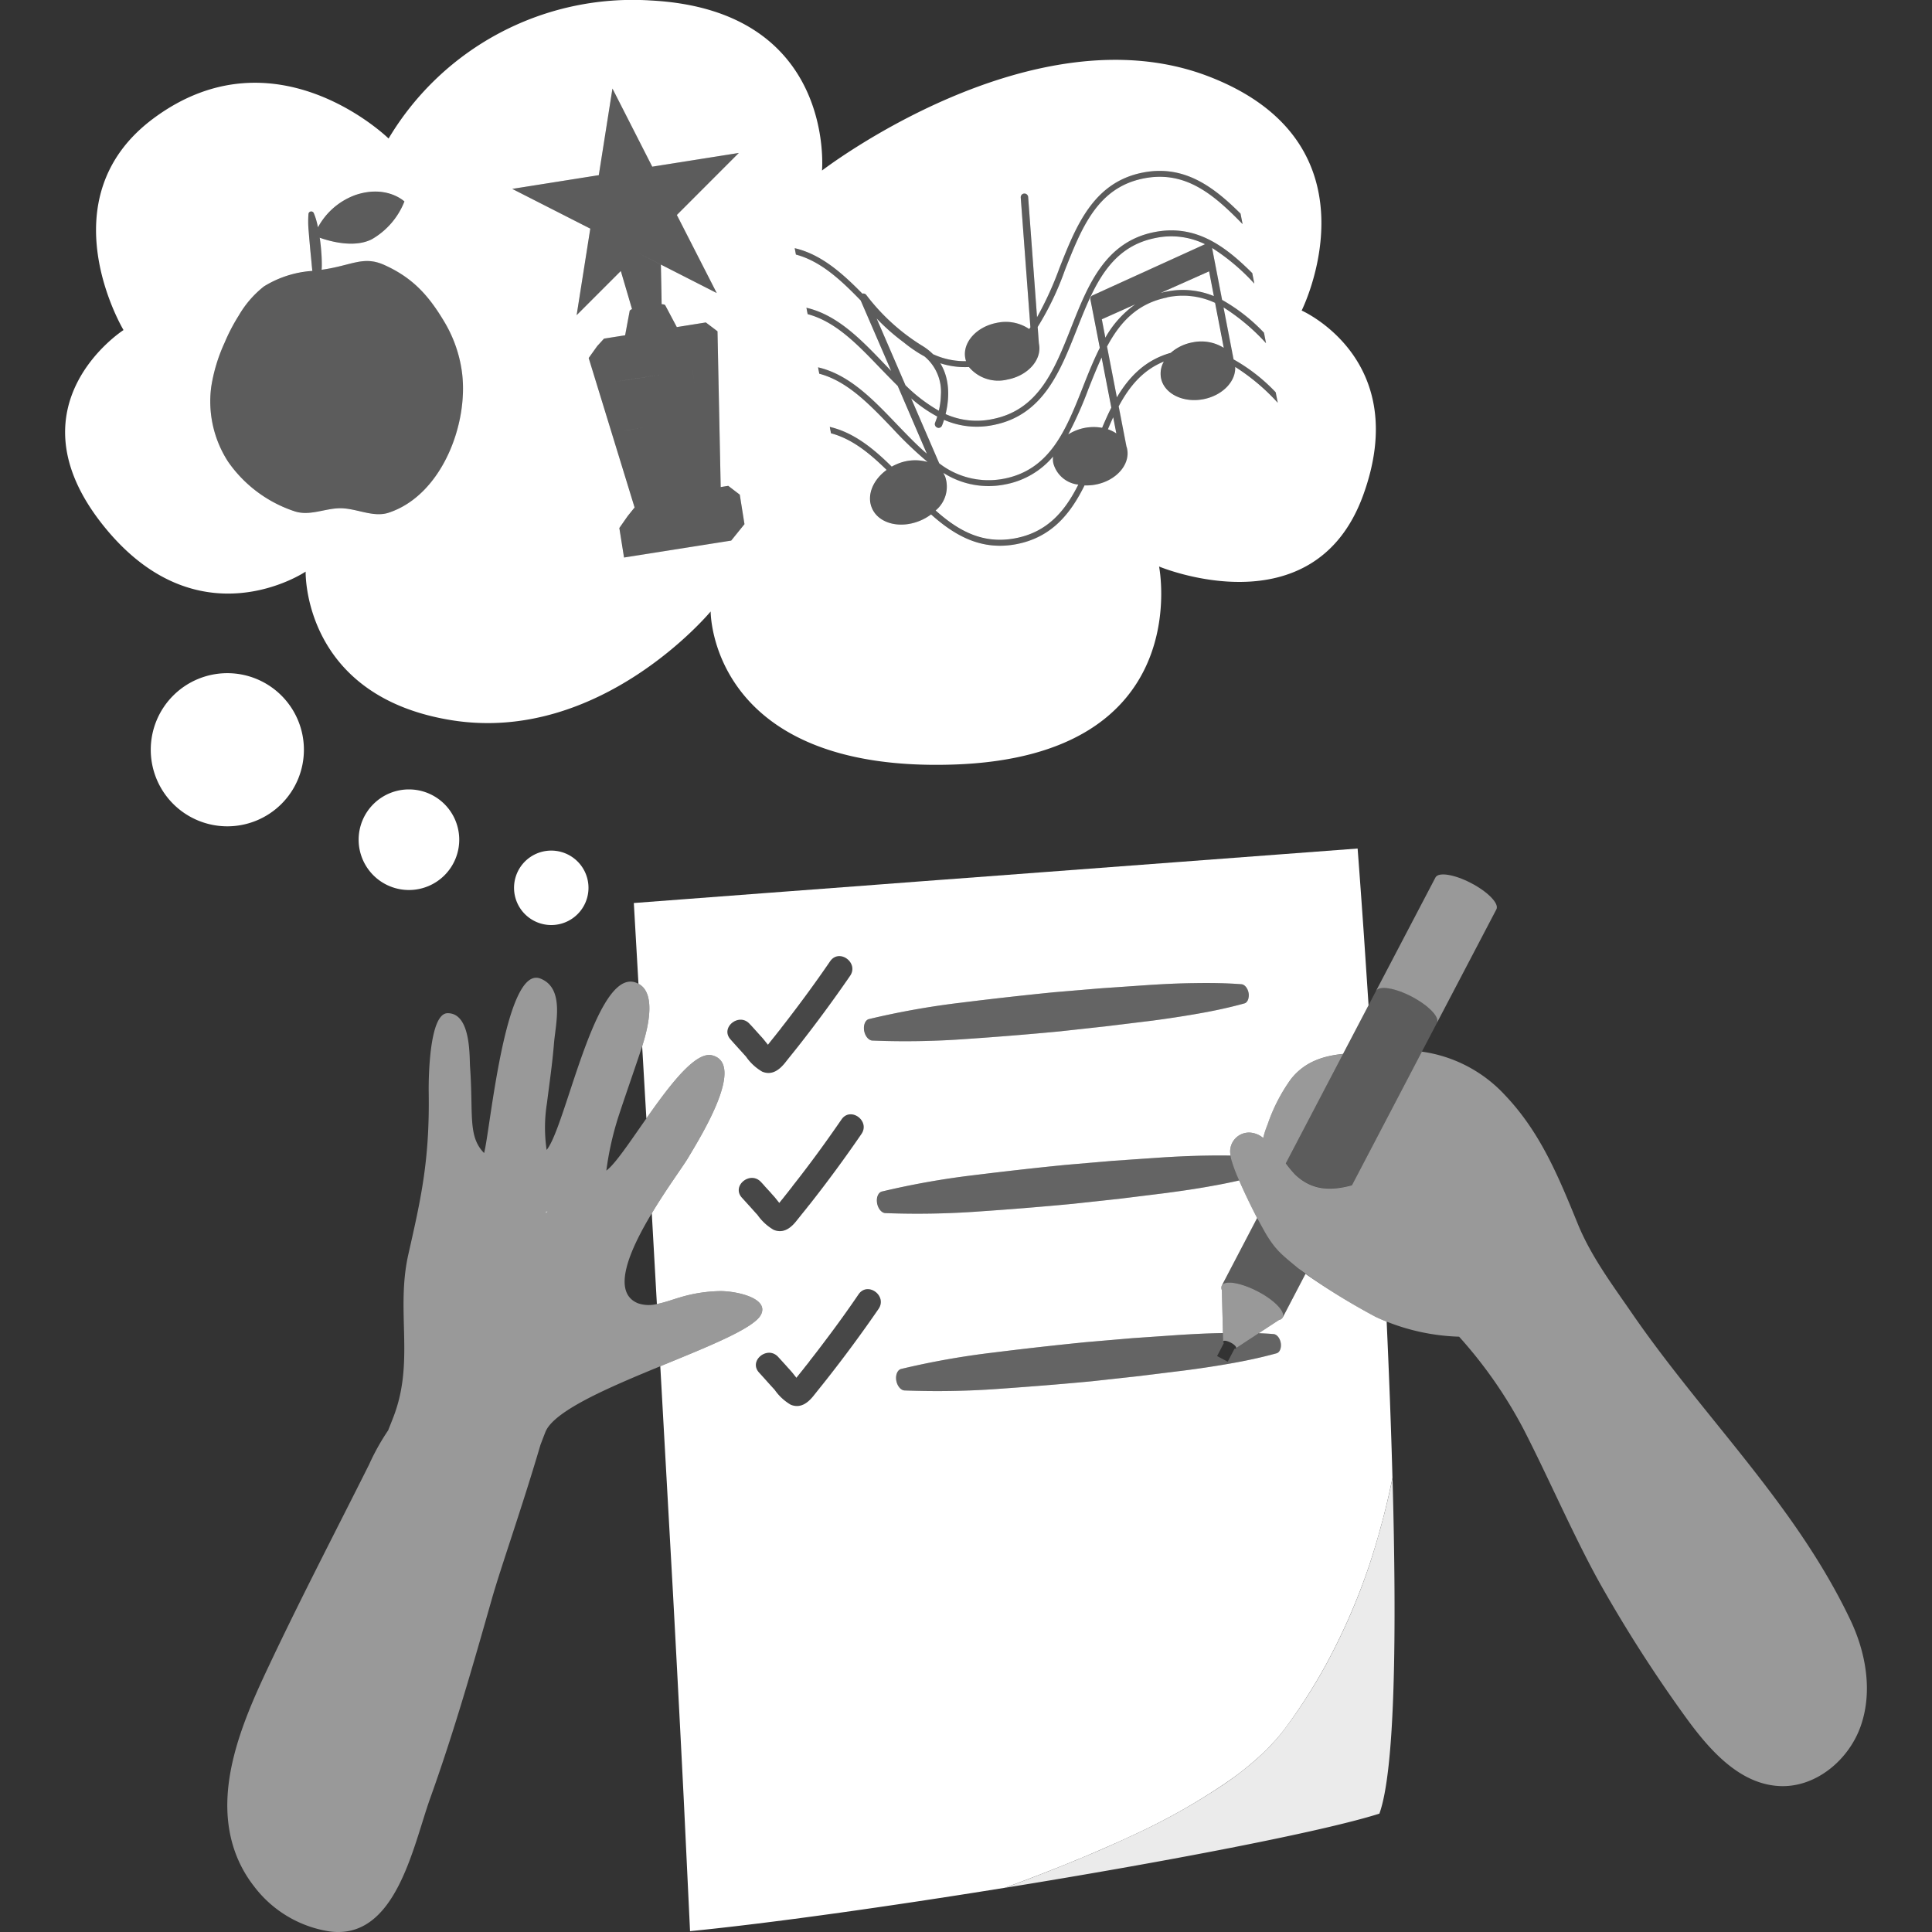 <svg viewBox="0 0 300 300" xmlns="http://www.w3.org/2000/svg"><rect x="0" y="0" width="300" height="300" fill="#333333" stroke="none"/><g fill="#fff"><path d="m 215.32 205.22 c -.58 -.23 -1.16 -.48 -1.73 -.75 a 105 105 0 0 1 -10.87 -6.67 l -3.54 6.78 a .9 .9 0 0 1 -.59 .39 l -3.13 2.05 c .76 .03 1.52 .07 2.28 .13 .58 .04 1.09 .75 1.16 1.58 .05 .72 -.24 1.29 -.68 1.41 -2.35 .65 -4.72 1.15 -7.09 1.57 s -4.77 .78 -7.16 1.09 l -7.2 .89 -7.21 .79 c -4.82 .46 -9.64 .84 -14.48 1.18 a 131.76 131.76 0 0 1 -14.62 .25 c -.64 -.03 -1.22 -.81 -1.31 -1.73 -.07 -.82 .27 -1.48 .78 -1.61 a 125.38 125.38 0 0 1 14.27 -2.54 q 7.19 -.9 14.41 -1.62 l 7.24 -.62 7.25 -.5 c 2.26 -.14 4.53 -.26 6.8 -.29 l -.17 -6.67 a .89 .89 0 0 1 -.01 -.7 l 5.49 -10.5 c -.9 -1.72 -1.96 -3.91 -2.79 -5.83 -1.41 .32 -2.84 .61 -4.27 .86 -2.39 .44 -4.78 .78 -7.17 1.1 l -7.19 .89 -7.21 .78 q -7.23 .69 -14.48 1.18 a 131.94 131.94 0 0 1 -14.63 .26 c -.63 -.03 -1.22 -.82 -1.3 -1.74 -.08 -.81 .26 -1.48 .77 -1.61 a 125.94 125.94 0 0 1 14.28 -2.54 c 4.79 -.59 9.59 -1.14 14.4 -1.61 l 7.24 -.62 7.26 -.5 c 2.41 -.16 4.84 -.27 7.28 -.31 1.23 -.02 2.46 -.03 3.69 0 a 2.93 2.93 0 0 1 3.03 -3.57 3.56 3.56 0 0 1 2.03 .84 13.48 13.48 0 0 1 .66 -2.04 26.74 26.74 0 0 1 3.65 -7.11 c 2.14 -2.71 5.01 -3.59 8.09 -3.91 l 3.96 -7.56 -.72 -10.81 c -.58 -8.38 -.98 -13.52 -.98 -13.52 l -60.67 4.56 -4.57 .34 -3.33 .25 -9.61 .73 -13.46 1.01 -20.75 1.57 s .27 4.69 .72 12.54 c 2.67 1.39 1.62 6.37 .66 9.43 a 2.76 2.76 0 0 0 -.08 .27 c 0 .15 .01 .3 .02 .45 .2 3.33 .4 6.93 .63 10.76 3.55 -5.07 7.59 -10.45 10.2 -9.8 5.21 1.3 -1.55 12.29 -3.76 15.98 -.76 1.28 -3.3 4.71 -5.6 8.55 l .79 14.09 c 1.27 -.25 2.56 -.74 3.61 -1.04 a 22.87 22.87 0 0 1 6.37 -.97 c 2.58 .04 7.44 1.13 6.19 3.65 -1.06 2.13 -8.2 4.96 -15.64 8.02 l 1.98 35.44 .23 4.28 c .53 9.86 1.02 19.28 1.44 27.68 l .97 20.32 c 12.52 -1.24 30.8 -3.82 48.9 -6.74 1.64 -.61 3.28 -1.22 4.93 -1.86 .58 -.21 1.15 -.44 1.72 -.67 1.59 -.62 3.18 -1.25 4.74 -1.91 .07 -.02 .13 -.05 .2 -.07 1.04 -.44 2.09 -.88 3.12 -1.33 s 2.03 -.89 3.04 -1.34 c .57 -.26 1.13 -.51 1.69 -.78 a 99.23 99.23 0 0 0 15.29 -8.62 c .8 -.56 1.58 -1.13 2.31 -1.71 s 1.43 -1.17 2.09 -1.76 c .55 -.49 1.08 -.99 1.59 -1.49 l 1 -1.06 c .63 -.68 1.2 -1.37 1.73 -2.07 a 87.24 87.24 0 0 0 6.69 -10.52 l .53 -1.02 a 96.15 96.15 0 0 0 6 -14.19 c .56 -1.7 1.1 -3.48 1.6 -5.32 .7 -2.52 1.34 -5.14 1.9 -7.95 -.21 -7.87 -.53 -16.08 -.9 -24.24 z m -80.38 -46.98 a 125.6 125.6 0 0 1 14.26 -2.54 q 7.2 -.9 14.42 -1.62 l 7.24 -.61 7.25 -.5 c 2.42 -.16 4.84 -.28 7.29 -.31 2.43 -.04 4.88 -.02 7.36 .17 .56 .03 1.08 .74 1.15 1.57 .05 .72 -.25 1.29 -.69 1.41 -2.34 .65 -4.71 1.15 -7.09 1.57 s -4.76 .78 -7.16 1.1 l -7.19 .88 -7.21 .79 q -7.22 .69 -14.48 1.18 a 129.51 129.51 0 0 1 -14.63 .25 c -.63 -.03 -1.22 -.81 -1.3 -1.73 -.07 -.82 .26 -1.48 .78 -1.61 z m -18.53 .76 c .22 .22 .44 .47 .65 .7 l .81 .9 c .18 .21 .38 .41 .56 .62 s .51 .63 .82 1.01 c .16 -.22 .33 -.42 .49 -.63 .28 -.35 .57 -.7 .84 -1.05 .19 -.24 .37 -.47 .56 -.7 .06 -.08 .12 -.16 .18 -.25 .83 -1.05 1.64 -2.12 2.44 -3.18 q 2.66 -3.53 5.14 -7.15 c 1.41 -2.05 4.5 .23 3.1 2.26 q -3.86 5.61 -8.07 10.96 c -.04 .06 -.09 .11 -.13 .16 -.34 .44 -.68 .85 -1.02 1.28 -.32 .39 -.63 .79 -.95 1.19 -.89 1.07 -2.02 1.89 -3.48 1.28 a 7.9 7.9 0 0 1 -2.46 -2.26 .76 .76 0 0 0 -.11 -.14 c -.35 -.38 -.7 -.78 -1.06 -1.17 -.42 -.47 -.86 -.95 -1.28 -1.43 -1.66 -1.83 1.33 -4.24 2.97 -2.4 z m 1.25 29.7 a .75 .75 0 0 0 -.11 -.13 c -.36 -.39 -.71 -.79 -1.06 -1.18 -.43 -.47 -.86 -.95 -1.29 -1.42 -1.66 -1.84 1.33 -4.24 2.98 -2.41 .21 .22 .44 .47 .64 .71 .27 .29 .54 .59 .82 .89 .17 .21 .36 .41 .55 .62 s .51 .63 .82 1.01 c .17 -.22 .33 -.42 .5 -.62 .28 -.35 .55 -.7 .84 -1.06 .19 -.24 .36 -.47 .55 -.7 a 2.7 2.7 0 0 0 .18 -.25 c .83 -1.05 1.65 -2.11 2.45 -3.18 1.77 -2.34 3.47 -4.73 5.14 -7.15 1.4 -2.04 4.49 .23 3.09 2.26 q -3.86 5.63 -8.06 10.96 c -.05 .06 -.09 .11 -.14 .16 -.33 .44 -.67 .85 -1.02 1.28 -.31 .4 -.63 .79 -.95 1.19 -.88 1.08 -2.02 1.89 -3.47 1.28 a 7.9 7.9 0 0 1 -2.46 -2.26 z m 18.76 14.55 q -3.86 5.61 -8.07 10.95 a 1.01 1.01 0 0 1 -.13 .16 c -.34 .44 -.68 .86 -1.02 1.28 l -.95 1.19 c -.89 1.08 -2.02 1.89 -3.47 1.29 a 7.84 7.84 0 0 1 -2.46 -2.27 c -.04 -.05 -.08 -.1 -.11 -.13 -.36 -.39 -.71 -.78 -1.07 -1.18 -.42 -.47 -.85 -.95 -1.28 -1.42 -1.66 -1.83 1.33 -4.24 2.98 -2.41 l .65 .71 c .26 .29 .54 .59 .8 .89 .19 .21 .38 .41 .56 .62 .2 .22 .51 .63 .82 1.01 .16 -.21 .33 -.42 .49 -.62 .28 -.35 .57 -.7 .84 -1.06 .19 -.23 .37 -.46 .56 -.7 a 2.7 2.7 0 0 0 .18 -.25 c .83 -1.05 1.64 -2.11 2.44 -3.18 q 2.66 -3.51 5.14 -7.15 c 1.41 -2.04 4.5 .23 3.1 2.27 z"/><path d="m 115.79 164 c .04 .04 .07 .09 .11 .13 a 7.95 7.95 0 0 0 2.46 2.28 c 1.45 .6 2.58 -.21 3.47 -1.29 .32 -.39 .63 -.79 .95 -1.19 .35 -.43 .68 -.84 1.02 -1.28 l .14 -.16 q 4.2 -5.35 8.07 -10.96 c 1.4 -2.03 -1.69 -4.31 -3.1 -2.27 q -2.5 3.63 -5.14 7.15 -1.2 1.6 -2.44 3.18 c -.06 .09 -.12 .16 -.18 .24 l -.55 .7 c -.28 .36 -.56 .71 -.84 1.06 -.17 .21 -.33 .41 -.5 .62 -.31 -.37 -.62 -.79 -.82 -1.01 s -.37 -.41 -.56 -.61 c -.27 -.3 -.54 -.6 -.81 -.89 -.21 -.24 -.43 -.48 -.64 -.72 -1.65 -1.83 -4.64 .58 -2.98 2.42 .43 .47 .86 .95 1.29 1.42 .34 .4 .69 .8 1.05 1.18 z" opacity=".1"/><path d="m 117.66 188.69 a 7.91 7.91 0 0 0 2.46 2.28 c 1.45 .6 2.58 -.21 3.47 -1.29 .32 -.39 .63 -.79 .95 -1.19 .35 -.43 .68 -.84 1.02 -1.27 l .14 -.16 q 4.2 -5.35 8.07 -10.96 c 1.4 -2.03 -1.69 -4.31 -3.1 -2.27 q -2.5 3.63 -5.14 7.15 -1.2 1.6 -2.44 3.18 c -.06 .09 -.12 .16 -.18 .24 q -.28 .35 -.55 .7 c -.28 .36 -.56 .71 -.84 1.06 -.17 .21 -.33 .41 -.5 .62 -.31 -.37 -.63 -.79 -.82 -1.01 s -.37 -.41 -.56 -.61 c -.27 -.3 -.54 -.6 -.81 -.89 -.21 -.24 -.43 -.48 -.64 -.72 -1.65 -1.83 -4.64 .58 -2.98 2.42 .43 .47 .86 .95 1.29 1.42 .36 .39 .71 .79 1.06 1.18 .03 .03 .07 .08 .1 .12 z" opacity=".1"/><path d="m 133.33 200.98 q -2.5 3.63 -5.14 7.15 -1.2 1.6 -2.44 3.18 c -.06 .09 -.12 .16 -.18 .24 l -.55 .7 c -.28 .36 -.56 .71 -.84 1.06 -.17 .21 -.33 .41 -.5 .62 -.31 -.37 -.62 -.79 -.82 -1.01 s -.37 -.41 -.56 -.61 c -.27 -.3 -.54 -.6 -.81 -.9 -.21 -.24 -.43 -.48 -.64 -.71 -1.65 -1.83 -4.64 .58 -2.98 2.42 .43 .47 .86 .95 1.28 1.42 .36 .39 .71 .79 1.06 1.18 .04 .04 .07 .09 .11 .13 a 7.92 7.92 0 0 0 2.46 2.28 c 1.45 .6 2.58 -.21 3.48 -1.29 .32 -.39 .63 -.79 .95 -1.19 .35 -.43 .68 -.84 1.02 -1.27 l .14 -.16 q 4.2 -5.35 8.07 -10.96 c 1.38 -2.05 -1.71 -4.32 -3.11 -2.28 z" opacity=".1"/><path d="m 214.33 237.4 c -.51 1.84 -1.04 3.63 -1.6 5.32 a 95.52 95.52 0 0 1 -6 14.2 c -.18 .34 -.36 .69 -.53 1.02 a 85.09 85.09 0 0 1 -6.7 10.51 c -.52 .7 -1.1 1.39 -1.72 2.07 -.32 .36 -.66 .71 -1.01 1.06 -.5 .5 -1.02 1 -1.58 1.5 q -1 .89 -2.1 1.76 t -2.3 1.72 a 100.02 100.02 0 0 1 -15.3 8.61 q -.84 .39 -1.69 .78 -1.5 .68 -3.04 1.35 -1.55 .67 -3.13 1.32 l -.19 .08 q -2.35 .97 -4.74 1.91 -.86 .34 -1.72 .67 -2.47 .95 -4.94 1.86 c 24.77 -4.01 49.21 -8.68 58.15 -11.52 2.44 -6.73 2.71 -27.83 2.04 -52.15 -.56 2.79 -1.21 5.42 -1.9 7.93 z" opacity=".9"/><path d="m 85 188.13 l -.22 .01 c 0 .07 0 .14 .01 .21 .06 -.06 .14 -.14 .21 -.22 z" fill-rule="evenodd" opacity=".7"/><path d="m 228.46 137.14 c -2.61 -1.37 -5.1 -1.77 -5.56 -.89 l -9.23 17.62 c .46 -.88 2.95 -.48 5.56 .89 s 4.36 3.19 3.9 4.06 l 9.23 -17.62 c .46 -.88 -1.29 -2.69 -3.9 -4.06 z" opacity=".5"/><path d="m 191.95 209.33 c -.04 .07 -.14 .09 -.27 .09 l -1.06 2.02 -1.65 -.87 1.05 -2.02 c -.07 -.1 -.11 -.2 -.08 -.26 .09 -.19 .62 -.1 1.17 .19 s .93 .66 .84 .85 z" opacity="0"/><path d="m 288.98 267.88 c -1.81 5.35 -6.99 9.72 -12.63 9.46 -6.24 -.28 -10.91 -5.61 -14.58 -10.67 a 217.27 217.27 0 0 1 -13.06 -20.32 c -4.11 -7.26 -8.35 -17.11 -12.18 -24.52 a 70.28 70.28 0 0 0 -9.96 -14.27 33.05 33.05 0 0 1 -11.25 -2.34 c -.59 -.23 -1.16 -.48 -1.74 -.75 a 98.13 98.13 0 0 1 -12 -7.53 c -2.5 -2.1 -3.44 -2.71 -5.1 -5.5 a 82.03 82.03 0 0 1 -4.06 -8.14 22.83 22.83 0 0 1 -1.25 -3.38 4.55 4.55 0 0 1 -.08 -.48 2.93 2.93 0 0 1 3.02 -3.57 3.55 3.55 0 0 1 2.03 .84 14.27 14.27 0 0 1 .66 -2.04 26.63 26.63 0 0 1 3.66 -7.1 c 2.13 -2.71 5.01 -3.59 8.09 -3.91 l -8.89 16.98 a 18.54 18.54 0 0 0 1.44 1.74 c 2.74 2.62 5.76 2.49 8.83 1.67 l 3.89 -7.43 6.97 -13.32 a 21.62 21.62 0 0 1 12.92 6.77 c 5.51 5.79 8.33 12.73 11.29 19.98 2.05 5.02 5.33 9.4 8.38 13.83 11.17 16.24 25.35 29.65 33.91 47.59 2.43 5.08 3.51 11.07 1.69 16.41 z" opacity=".5"/><path d="m 223.14 158.81 l -9.31 17.79 -3.89 7.43 c -3.07 .81 -6.09 .95 -8.83 -1.67 a 18.54 18.54 0 0 1 -1.44 -1.74 l 8.89 -16.98 3.96 -7.57 1.16 -2.22 c .46 -.87 2.95 -.47 5.56 .9 s 4.35 3.2 3.9 4.06 z" opacity=".2"/><path d="m 199.18 204.58 c .45 -.87 -1.29 -2.69 -3.9 -4.06 s -5.1 -1.77 -5.56 -.89 l 5.49 -10.5 c .12 .24 .25 .47 .37 .69 .35 .66 .66 1.22 .91 1.63 1.66 2.79 2.6 3.4 5.1 5.5 .27 .24 .67 .53 1.13 .86 z" opacity=".2"/><path d="m 199.18 204.58 a .9 .9 0 0 1 -.59 .39 l -3.14 2.06 -3.51 2.31 c .09 -.19 -.27 -.57 -.83 -.86 s -1.08 -.38 -1.17 -.19 l -.04 -1.29 -.17 -6.67 a .86 .86 0 0 1 -.01 -.7 c .45 -.88 2.94 -.47 5.56 .89 s 4.36 3.19 3.9 4.06 z" opacity=".5"/><path d="m 118.17 204.13 c -1.06 2.13 -8.2 4.96 -15.64 8.02 -2.97 1.22 -5.98 2.48 -8.67 3.74 -4.69 2.21 -8.4 4.43 -9.19 6.52 -.26 .67 -.52 1.34 -.77 2.01 v .01 c -2.9 9.86 -6.12 18.91 -7.53 23.87 -2.95 10.38 -5.92 20.77 -9.57 30.93 -2.67 7.46 -5.33 22.07 -15.62 20.68 a 18.16 18.16 0 0 1 -11.73 -7 19.27 19.27 0 0 1 -2.73 -4.76 c -3.81 -9.67 .78 -20.47 4.91 -29.22 5 -10.61 10.42 -21.01 15.67 -31.49 a 35.57 35.57 0 0 1 2.97 -5.33 c .47 -1.19 .9 -2.24 1.11 -2.88 2.87 -8.31 .1 -15.93 2.03 -24.46 1.9 -8.44 3.32 -14.42 3.16 -25.08 -.04 -2.55 .13 -12.33 2.92 -12.36 3.68 -.05 3.39 6.84 3.5 8.34 .53 7.32 -.39 10.77 2.18 13.37 .93 -3.35 3.23 -29.26 8.74 -27.09 3.83 1.51 2.35 6.98 2.1 10.21 -.25 3.06 -.7 6.1 -1.08 9.14 a 23.88 23.88 0 0 0 -.05 7.26 c 2.12 -2.52 5.04 -15.7 8.8 -22.32 1.48 -2.6 3.08 -4.19 4.81 -3.74 a 2.68 2.68 0 0 1 .65 .26 c 2.67 1.39 1.62 6.37 .66 9.43 a 2.76 2.76 0 0 0 -.08 .27 c -.91 2.8 -2.64 7.7 -3.74 11.08 a 48 48 0 0 0 -1.83 8.23 c 1.36 -.98 3.66 -4.46 6.22 -8.1 3.55 -5.07 7.59 -10.45 10.2 -9.8 5.21 1.3 -1.55 12.29 -3.76 15.98 -.76 1.28 -3.3 4.71 -5.6 8.55 -3.43 5.69 -6.33 12.27 -2.15 13.97 a 5.21 5.21 0 0 0 2.94 .12 c 1.27 -.25 2.56 -.74 3.61 -1.04 a 22.87 22.87 0 0 1 6.37 -.97 c 2.58 .04 7.44 1.13 6.19 3.65 z" opacity=".5"/><path d="m 163.56 71.93 a 3.52 3.52 0 0 1 -.04 -1.04 12.78 12.78 0 0 1 -7.44 4.33 13.01 13.01 0 0 1 -9.59 -1.79 l .11 .26 a 3.43 3.43 0 0 1 .16 .32 4.8 4.8 0 0 1 -1.48 5.26 c 3.54 3.16 7.35 5.3 12.45 4.3 4.95 -.97 7.66 -4.23 9.71 -8.32 a 4.52 4.52 0 0 1 -3.88 -3.32"/><path d="m 100.61 48.33 c -.21 .03 -.41 .06 -.61 .08 .2 -.02 .4 -.05 .61 -.08"/><path d="m 171.06 55.51 c -.73 1.57 -1.39 3.23 -2.06 4.92 a 59.24 59.24 0 0 1 -3.13 7.03 7.42 7.42 0 0 1 5.27 -1.03 c .45 -1.07 .91 -2.12 1.43 -3.13 z"/><path d="m 107.51 57.39 l .05 .33 .31 1.97 z"/><path d="m 97.54 66.79 l -.72 .11 3.12 -.5 z"/><path d="m 102.86 47.76 c -.08 .04 -.18 .07 -.28 .11 .1 -.04 .2 -.07 .28 -.11"/><path d="m 102.48 47.91 c -.08 .03 -.17 .05 -.26 .08 .09 -.03 .18 -.05 .26 -.08"/><path d="m 15.92 81.45 c 14.77 18.64 31.54 7.31 31.54 7.31 s -.52 19.34 22.64 23.07 40.25 -16.88 40.25 -16.88 -.16 25.01 37.69 23.77 31.94 -30.75 31.94 -30.75 24.01 10.05 31.69 -11.07 -9.55 -28.68 -9.55 -28.68 12.96 -25.78 -14.41 -36.34 -60.07 14.6 -60.07 14.6 2.19 -24.85 -26.49 -26.4 a 44.13 44.13 0 0 0 -40.81 21.43 s -17.55 -17.19 -36.5 -3.13 c -16.86 12.52 -4.66 32.87 -4.66 32.87 s -18.02 11.56 -3.26 30.2 m 117.99 -35.85 a .57 .57 0 0 1 .62 .22 31.99 31.99 0 0 0 8.6 7.83 8.83 8.83 0 0 1 1.75 1.35 11.75 11.75 0 0 0 5.13 1.08 3.55 3.55 0 0 1 -.12 -.46 c -.46 -2.43 1.73 -4.89 4.9 -5.49 a 6.5 6.5 0 0 1 5.02 .96 c .07 -.09 .13 -.17 .19 -.26 l -1.5 -20.16 a .57 .57 0 0 1 1.15 -.08 l 1.38 18.67 a 52.69 52.69 0 0 0 3.49 -7.66 c 2.58 -6.53 5.25 -13.29 12.92 -14.8 6.44 -1.27 11.02 2.22 15.19 6.37 l .32 1.63 c -4.42 -4.54 -8.83 -8.38 -15.34 -7.1 -7.19 1.41 -9.64 7.64 -12.25 14.24 a 45.25 45.25 0 0 1 -4.23 8.83 l .19 2.57 c .01 .03 .02 .06 .02 .1 .46 2.43 -1.73 4.89 -4.89 5.49 a 5.93 5.93 0 0 1 -5.99 -1.94 12.43 12.43 0 0 1 -4.46 -.59 c 1.68 2.71 1.31 5.95 .83 7.9 a 11.81 11.81 0 0 0 7.26 .78 c 7.19 -1.41 9.64 -7.64 12.25 -14.24 2.58 -6.53 5.25 -13.29 12.92 -14.8 6.44 -1.27 11.02 2.22 15.19 6.37 l .32 1.63 a 32.54 32.54 0 0 0 -6.56 -5.54 l 1.56 8.07 a 27.72 27.72 0 0 1 6.5 5.09 l .32 1.63 a 32.34 32.34 0 0 0 -6.6 -5.56 l 1.55 8.02 a .32 .32 0 0 1 0 .05 27.59 27.59 0 0 1 6.55 5.11 l .32 1.63 a 32.36 32.36 0 0 0 -6.61 -5.57 c .12 2.27 -1.99 4.45 -4.95 5.02 -3.17 .6 -6.11 -.88 -6.57 -3.31 a 3.74 3.74 0 0 1 .45 -2.54 c -3.28 1.33 -5.37 3.87 -7.02 6.96 l 1.2 6.2 a 3.38 3.38 0 0 1 .12 .45 c .46 2.43 -1.73 4.89 -4.89 5.49 a 7.49 7.49 0 0 1 -1.73 .13 c -2.16 4.37 -5.08 8.04 -10.5 9.11 -5.5 1.08 -9.64 -1.3 -13.33 -4.6 a 7.89 7.89 0 0 1 -1.63 .94 c -3.14 1.35 -6.52 .49 -7.55 -1.92 -.85 -1.98 .15 -4.39 2.28 -5.93 -2.66 -2.61 -5.39 -4.83 -8.64 -5.69 l -.19 -.99 c 3.71 .86 6.77 3.35 9.62 6.17 q .35 -.2 .73 -.36 a 7.1 7.1 0 0 1 4.85 -.36 59.71 59.71 0 0 1 -5.54 -5.31 c -3.55 -3.7 -6.95 -7.25 -11.29 -8.4 l -.19 -.99 c 4.82 1.11 8.53 4.98 12.14 8.75 1.59 1.65 3.14 3.28 4.76 4.67 l -4.53 -10.53 c -.91 -.9 -1.81 -1.83 -2.7 -2.75 -3.55 -3.7 -6.95 -7.25 -11.29 -8.4 l -.19 -.99 c 4.82 1.11 8.53 4.98 12.14 8.75 q .52 .54 1.03 1.07 l -4.74 -10.95 c -3.12 -3.22 -6.23 -6.11 -10.06 -7.13 l -.19 -.99 c 4.1 .95 7.39 3.88 10.51 7.06 m -40.93 -18.4 l 2.12 -13.45 6.18 12.13 13.44 -2.13 -9.62 9.63 6.19 12.12 -12.13 -6.18 1.62 .83 1.84 .94 .12 6.3 v -.16 c .34 .03 .55 .09 .57 .2 l 2 3.77 -.22 -.41 4.51 -.72 1.81 1.37 .51 24.81 -.01 -.62 1.17 -.19 1.79 1.37 .73 4.58 -2.06 2.55 -16.64 2.63 -.73 -4.58 1.3 -1.86 1.07 -1.33 -7.13 -23.21 1.33 -1.86 1.05 -1.15 3.28 -.52 .7 -3.75 c .01 .06 .09 .1 .2 .13 -.11 -.03 -.19 -.08 -.2 -.13 -.02 -.09 .13 -.2 .37 -.32 l .04 .13 -1.78 -6.04 -6.86 6.86 2.12 -13.44 -12.12 -6.17 z m -60.18 32.87 a 26 26 0 0 1 2.06 -6.82 29.01 29.01 0 0 1 2.23 -4.28 15.89 15.89 0 0 1 3.89 -4.49 16.31 16.31 0 0 1 7.52 -2.41 c -.03 -.28 -.06 -.57 -.09 -.86 -.07 -.88 -.17 -1.75 -.25 -2.64 l -.12 -1.33 -.11 -1.33 a 15.91 15.91 0 0 1 -.03 -2.69 .43 .43 0 0 1 .82 -.13 9.2 9.2 0 0 1 .44 1.3 c .12 .44 .21 .88 .29 1.33 -.03 -.14 -.05 -.28 -.08 -.41 a 10.77 10.77 0 0 1 5.89 -5.05 c 4.6 -1.52 7.3 .81 7.52 1.01 l .02 .01 a 11.7 11.7 0 0 1 -5.08 5.88 c -2.71 1.36 -6.41 .34 -8.07 -.25 l .02 .15 c .06 .45 .12 .9 .16 1.35 .09 .9 .14 1.81 .14 2.73 0 .25 -.01 .5 -.03 .75 4.7 -.65 6.45 -2.23 9.75 -.74 4.41 1.99 6.88 4.73 9.35 8.89 a 20.55 20.55 0 0 1 2.66 7.51 c 1.18 8.06 -3.04 19.36 -11.38 22.07 -2.4 .78 -5.02 -.73 -7.54 -.7 -2.36 .02 -4.75 1.27 -7.1 .45 a 20.32 20.32 0 0 1 -10.25 -7.66 17.22 17.22 0 0 1 -2.63 -11.64"/><path d="m 103.09 47.65 a 2.17 2.17 0 0 1 -.22 .11 1.97 1.97 0 0 0 .22 -.11"/><path d="m 103.24 47.54 a .61 .61 0 0 1 -.1 .08 .61 .61 0 0 0 .1 -.08"/><path d="m 103.53 58.02 l -7.92 1.25 2.19 -.34 z"/><path d="m 180.22 45.49 c .28 -.07 .56 -.14 .86 -.2 a 12.66 12.66 0 0 1 7.41 .69 l -.74 -3.85 z"/><path d="m 181.25 46.19 c -4.66 .92 -7.34 3.86 -9.35 7.62 l 1.53 7.9 c 1.89 -3.2 4.41 -5.81 8.37 -6.92 a 7 7 0 0 1 3.36 -1.62 6.57 6.57 0 0 1 4.87 .85 l -1.35 -6.99 a 11.83 11.83 0 0 0 -7.44 -.86"/><path d="m 172.04 66.66 a 5.42 5.42 0 0 1 1.31 .65 l -.49 -2.52 c -.28 .61 -.56 1.23 -.82 1.87"/><path d="m 176.3 47.25 l -5.21 2.33 .55 2.86 a 15.77 15.77 0 0 1 4.66 -5.19"/><path d="m 101.69 48.12 c .14 -.03 .28 -.07 .41 -.11 -.13 .04 -.27 .07 -.41 .11"/><path d="m 103.3 47.42 a .13 .13 0 0 1 -.04 .1 .13 .13 0 0 0 .04 -.1"/><path d="m 145.51 66.38 a .57 .57 0 0 1 -.3 -.76 c 0 -.01 .15 -.36 .33 -.94 a 21.85 21.85 0 0 1 -4.06 -2.83 l 4.36 10.09 a 12.48 12.48 0 0 0 10.07 2.39 c 7.19 -1.41 9.64 -7.64 12.25 -14.24 .81 -2.06 1.64 -4.14 2.62 -6.08 l -1.46 -7.51 a .57 .57 0 0 1 .33 -.63 l 17.47 -7.95 a 11.86 11.86 0 0 0 -7.68 -.97 c -7.19 1.41 -9.64 7.64 -12.25 14.24 -2.58 6.53 -5.24 13.29 -12.92 14.8 a 12.68 12.68 0 0 1 -7.68 -.8 c -.17 .55 -.31 .88 -.32 .9 a .57 .57 0 0 1 -.76 .3"/><path d="m 145.78 63.79 a 12.28 12.28 0 0 0 .32 -2.43 7.12 7.12 0 0 0 -2.54 -6.01 20.87 20.87 0 0 1 -3.18 -2.15 32.85 32.85 0 0 1 -4.26 -3.75 l 4.48 10.37 a 24.68 24.68 0 0 0 5.18 3.96"/><path d="m 35.3 104.53 a 11.89 11.89 0 1 0 11.89 11.89 11.89 11.89 0 0 0 -11.89 -11.89"/><path d="m 63.5 138.2 a 7.81 7.81 0 1 0 -7.81 -7.81 7.81 7.81 0 0 0 7.81 7.81"/><path d="m 91.38 137.86 a 5.78 5.78 0 1 0 -5.78 5.78 5.78 5.78 0 0 0 5.78 -5.78"/><path d="m 45.7 79.36 c 2.35 .82 4.75 -.43 7.1 -.45 2.53 -.02 5.14 1.48 7.54 .7 8.34 -2.7 12.55 -14.01 11.38 -22.07 a 20.55 20.55 0 0 0 -2.66 -7.51 c -2.47 -4.16 -4.94 -6.9 -9.35 -8.89 -3.3 -1.49 -5.05 .09 -9.75 .74 .01 -.25 .02 -.5 .03 -.75 0 -.92 -.05 -1.83 -.14 -2.73 -.04 -.45 -.11 -.9 -.16 -1.35 l -.02 -.15 c 1.66 .59 5.36 1.62 8.07 .25 a 11.7 11.7 0 0 0 5.06 -5.85 l -.02 -.01 c -.22 -.2 -2.91 -2.53 -7.52 -1.01 a 10.77 10.77 0 0 0 -5.89 5.05 c .03 .14 .06 .28 .08 .41 -.08 -.45 -.17 -.89 -.29 -1.33 a 9.08 9.08 0 0 0 -.44 -1.3 .43 .43 0 0 0 -.82 .13 15.91 15.91 0 0 0 .03 2.69 l .11 1.33 .12 1.33 c .09 .88 .18 1.76 .25 2.64 .03 .29 .06 .57 .09 .86 a 16.31 16.31 0 0 0 -7.53 2.41 15.88 15.88 0 0 0 -3.89 4.49 29.02 29.02 0 0 0 -2.23 4.28 26.01 26.01 0 0 0 -2.05 6.8 17.22 17.22 0 0 0 2.63 11.64 20.31 20.31 0 0 0 10.27 7.65" opacity=".2"/><path d="m 133.66 46.66 l 4.74 10.95 q -.51 -.53 -1.03 -1.07 c -3.62 -3.77 -7.32 -7.64 -12.14 -8.75 l .19 .99 c 4.33 1.15 7.74 4.7 11.29 8.4 .89 .93 1.78 1.86 2.7 2.75 l 4.55 10.53 c -1.62 -1.39 -3.18 -3.02 -4.76 -4.67 -3.62 -3.77 -7.32 -7.64 -12.14 -8.75 l .19 .99 c 4.33 1.15 7.74 4.7 11.29 8.4 a 59.45 59.45 0 0 0 5.54 5.31 7.1 7.1 0 0 0 -4.85 .36 8.08 8.08 0 0 0 -.73 .36 c -2.86 -2.82 -5.91 -5.31 -9.62 -6.17 l .19 .99 c 3.25 .86 5.98 3.07 8.64 5.69 -2.13 1.54 -3.13 3.95 -2.28 5.93 1.03 2.41 4.41 3.27 7.55 1.92 a 7.89 7.89 0 0 0 1.63 -.94 c 3.69 3.3 7.83 5.68 13.33 4.6 5.42 -1.07 8.34 -4.74 10.5 -9.11 a 7.49 7.49 0 0 0 1.73 -.13 c 3.17 -.6 5.36 -3.06 4.89 -5.49 a 3.55 3.55 0 0 0 -.12 -.45 l -1.2 -6.2 c 1.65 -3.09 3.75 -5.64 7.02 -6.97 a 3.75 3.75 0 0 0 -.45 2.54 c .46 2.43 3.41 3.91 6.57 3.31 2.96 -.56 5.07 -2.75 4.95 -5.02 a 32.29 32.29 0 0 1 6.61 5.57 l -.32 -1.63 a 27.56 27.56 0 0 0 -6.55 -5.11 .3 .3 0 0 0 0 -.05 l -1.55 -8.02 a 32.38 32.38 0 0 1 6.6 5.56 l -.32 -1.63 a 27.72 27.72 0 0 0 -6.5 -5.09 l -1.59 -8.06 a 32.51 32.51 0 0 1 6.56 5.54 l -.32 -1.63 c -4.18 -4.15 -8.75 -7.63 -15.19 -6.37 -7.68 1.51 -10.35 8.27 -12.92 14.8 -2.6 6.59 -5.06 12.82 -12.25 14.24 a 11.82 11.82 0 0 1 -7.26 -.78 c .48 -1.96 .85 -5.19 -.83 -7.9 a 12.41 12.41 0 0 0 4.47 .58 5.93 5.93 0 0 0 5.99 1.94 c 3.17 -.6 5.36 -3.06 4.89 -5.49 -.01 -.03 -.02 -.06 -.02 -.1 l -.19 -2.57 a 45.22 45.22 0 0 0 4.23 -8.83 c 2.6 -6.59 5.06 -12.82 12.25 -14.24 6.5 -1.28 10.92 2.56 15.33 7.1 l -.32 -1.63 c -4.18 -4.15 -8.75 -7.63 -15.19 -6.37 -7.68 1.51 -10.35 8.27 -12.92 14.8 a 52.79 52.79 0 0 1 -3.49 7.66 l -1.38 -18.67 a .57 .57 0 1 0 -1.15 .09 l 1.49 20.15 c -.06 .09 -.13 .18 -.19 .26 a 6.51 6.51 0 0 0 -5.02 -.96 c -3.17 .6 -5.36 3.06 -4.89 5.49 a 3.58 3.58 0 0 0 .12 .46 11.73 11.73 0 0 1 -5.13 -1.07 8.87 8.87 0 0 0 -1.75 -1.34 31.96 31.96 0 0 1 -8.6 -7.83 .57 .57 0 0 0 -.62 -.22 c -3.12 -3.18 -6.41 -6.11 -10.51 -7.06 l .19 .99 c 3.83 1.01 6.94 3.91 10.06 7.13 m 24.07 36.92 c -5.1 1 -8.91 -1.14 -12.45 -4.3 a 4.8 4.8 0 0 0 1.48 -5.26 c -.05 -.11 -.1 -.21 -.16 -.32 l -.11 -.26 a 13.01 13.01 0 0 0 9.59 1.79 12.78 12.78 0 0 0 7.45 -4.34 3.52 3.52 0 0 0 .04 1.04 4.52 4.52 0 0 0 3.88 3.32 c -2.06 4.09 -4.76 7.35 -9.71 8.32 m 10.73 -17.13 a 7.26 7.26 0 0 0 -2.57 1.01 59.48 59.48 0 0 0 3.13 -7.03 c .67 -1.69 1.33 -3.36 2.06 -4.92 l 1.51 7.79 c -.51 1.01 -.98 2.06 -1.43 3.13 a 7.26 7.26 0 0 0 -2.69 .02 m 2.63 -16.86 l 5.21 -2.33 a 15.77 15.77 0 0 0 -4.66 5.19 z m .96 17.08 c .27 -.63 .54 -1.26 .82 -1.87 l .49 2.52 a 5.42 5.42 0 0 0 -1.31 -.65 m 17.99 -12.63 a 6.58 6.58 0 0 0 -4.87 -.85 6.99 6.99 0 0 0 -3.36 1.62 c -3.96 1.1 -6.48 3.71 -8.37 6.92 l -1.53 -7.91 c 2.01 -3.76 4.68 -6.7 9.35 -7.62 a 11.83 11.83 0 0 1 7.44 .86 z m -1.55 -8.06 a 12.66 12.66 0 0 0 -7.41 -.69 c -.29 .06 -.58 .13 -.86 .2 l 7.52 -3.37 z m -42.22 20.1 c .01 -.02 .15 -.35 .32 -.9 a 12.69 12.69 0 0 0 7.68 .8 c 7.68 -1.51 10.35 -8.27 12.92 -14.8 2.6 -6.59 5.06 -12.82 12.25 -14.24 a 11.85 11.85 0 0 1 7.68 .97 l -17.47 7.95 a .57 .57 0 0 0 -.33 .63 l 1.46 7.51 c -.99 1.93 -1.81 4.02 -2.62 6.08 -2.6 6.59 -5.06 12.82 -12.25 14.24 a 12.48 12.48 0 0 1 -10.07 -2.39 l -4.37 -10.08 a 21.94 21.94 0 0 0 4.06 2.83 9.88 9.88 0 0 1 -.33 .94 .57 .57 0 0 0 1.06 .46 m -5.89 -12.88 a 20.75 20.75 0 0 0 3.18 2.15 7.12 7.12 0 0 1 2.54 6.01 12.28 12.28 0 0 1 -.32 2.43 24.7 24.7 0 0 1 -5.18 -3.96 l -4.48 -10.37 a 32.92 32.92 0 0 0 4.26 3.75" opacity=".2"/><path d="m 89.54 48.95 l 6.86 -6.86 1.79 6.02 -.04 -.13 c -.25 .11 -.39 .22 -.38 .32 .01 .06 .09 .1 .2 .13 -.12 -.03 -.19 -.08 -.2 -.13 l -.7 3.75 -3.28 .52 -1.05 1.15 -1.33 1.86 7.14 23.23 -1.07 1.33 -1.3 1.86 .73 4.58 16.63 -2.64 2.06 -2.55 -.73 -4.58 -1.79 -1.37 -1.17 .19 .01 .62 -.51 -24.81 -1.81 -1.37 -4.51 .72 .22 .41 -2.01 -3.78 a .13 .13 0 0 1 -.04 .1 .13 .13 0 0 0 .04 -.1 c -.02 -.1 -.23 -.17 -.57 -.2 v .16 l -.12 -6.3 -1.84 -.94 -1.62 -.83 12.14 6.19 -6.18 -12.13 9.62 -9.63 -13.44 2.13 -6.19 -12.12 -2.12 13.45 -13.44 2.13 12.12 6.17 z m 12.15 -.82 c .14 -.03 .28 -.07 .41 -.11 -.13 .04 -.26 .07 -.41 .11 z m -1.69 .29 c .2 -.02 .4 -.05 .61 -.08 -.21 .03 -.41 .06 -.61 .08 m 7.5 8.97 l .37 2.31 -.31 -1.97 z m -3.97 .63 l -5.74 .91 -2.19 .35 z m -6 8.77 l 2.4 -.38 -3.12 .5 z m 5.6 -19.17 a .66 .66 0 0 0 .1 -.08 .66 .66 0 0 1 -.1 .08 m -.27 .14 a 1.96 1.96 0 0 0 .22 -.11 1.96 1.96 0 0 1 -.22 .11 m -.01 0 c -.08 .04 -.18 .07 -.28 .11 .1 -.04 .2 -.07 .28 -.11 m -.64 .22 c .09 -.03 .18 -.05 .26 -.08 -.08 .03 -.17 .05 -.26 .08" opacity=".2"/><path d="m 198.9 208.73 c .06 .72 -.24 1.29 -.68 1.41 -2.34 .65 -4.72 1.14 -7.09 1.57 s -4.77 .77 -7.16 1.09 l -7.2 .9 -7.21 .78 c -4.82 .46 -9.65 .84 -14.48 1.18 a 132.3 132.3 0 0 1 -14.62 .26 c -.63 -.04 -1.22 -.81 -1.3 -1.74 -.08 -.81 .26 -1.47 .77 -1.61 a 126.37 126.37 0 0 1 14.28 -2.54 c 4.79 -.6 9.59 -1.14 14.41 -1.62 l 7.24 -.62 7.26 -.5 c 2.26 -.14 4.53 -.26 6.8 -.29 l .04 1.29 c -.04 .07 .01 .16 .08 .26 l -1.05 2.02 1.65 .87 1.06 -2.02 c .12 0 .23 -.02 .27 -.09 l 3.51 -2.31 c .77 .03 1.52 .07 2.29 .12 .55 .05 1.06 .76 1.13 1.59 z" opacity=".24"/><path d="m 193.91 154.4 a 1.26 1.26 0 0 1 -.69 1.41 c -2.33 .65 -4.7 1.14 -7.09 1.57 s -4.76 .77 -7.16 1.1 l -7.19 .89 -7.22 .78 q -7.21 .7 -14.47 1.18 a 130.29 130.29 0 0 1 -14.63 .26 c -.63 -.04 -1.22 -.81 -1.29 -1.74 -.08 -.81 .26 -1.47 .77 -1.61 a 126.38 126.38 0 0 1 14.27 -2.54 c 4.8 -.6 9.6 -1.14 14.42 -1.62 l 7.24 -.61 7.26 -.5 c 2.42 -.16 4.84 -.27 7.28 -.31 s 4.88 -.02 7.36 .17 c .56 .03 1.08 .74 1.14 1.57 z" opacity=".24"/><path d="m 192.43 183.3 c -1.42 .32 -2.84 .6 -4.28 .86 -2.38 .44 -4.77 .78 -7.16 1.1 l -7.2 .89 -7.21 .78 q -7.23 .7 -14.48 1.18 a 129.9 129.9 0 0 1 -14.62 .26 c -.63 -.03 -1.22 -.81 -1.3 -1.74 -.08 -.81 .27 -1.47 .78 -1.61 a 125.88 125.88 0 0 1 14.28 -2.54 q 7.18 -.89 14.41 -1.62 l 7.24 -.61 7.26 -.5 c 2.42 -.16 4.85 -.27 7.28 -.31 1.23 -.02 2.46 -.03 3.69 0 a 4.55 4.55 0 0 0 .08 .48 22.83 22.83 0 0 0 1.23 3.38 z" opacity=".24"/></g></svg>